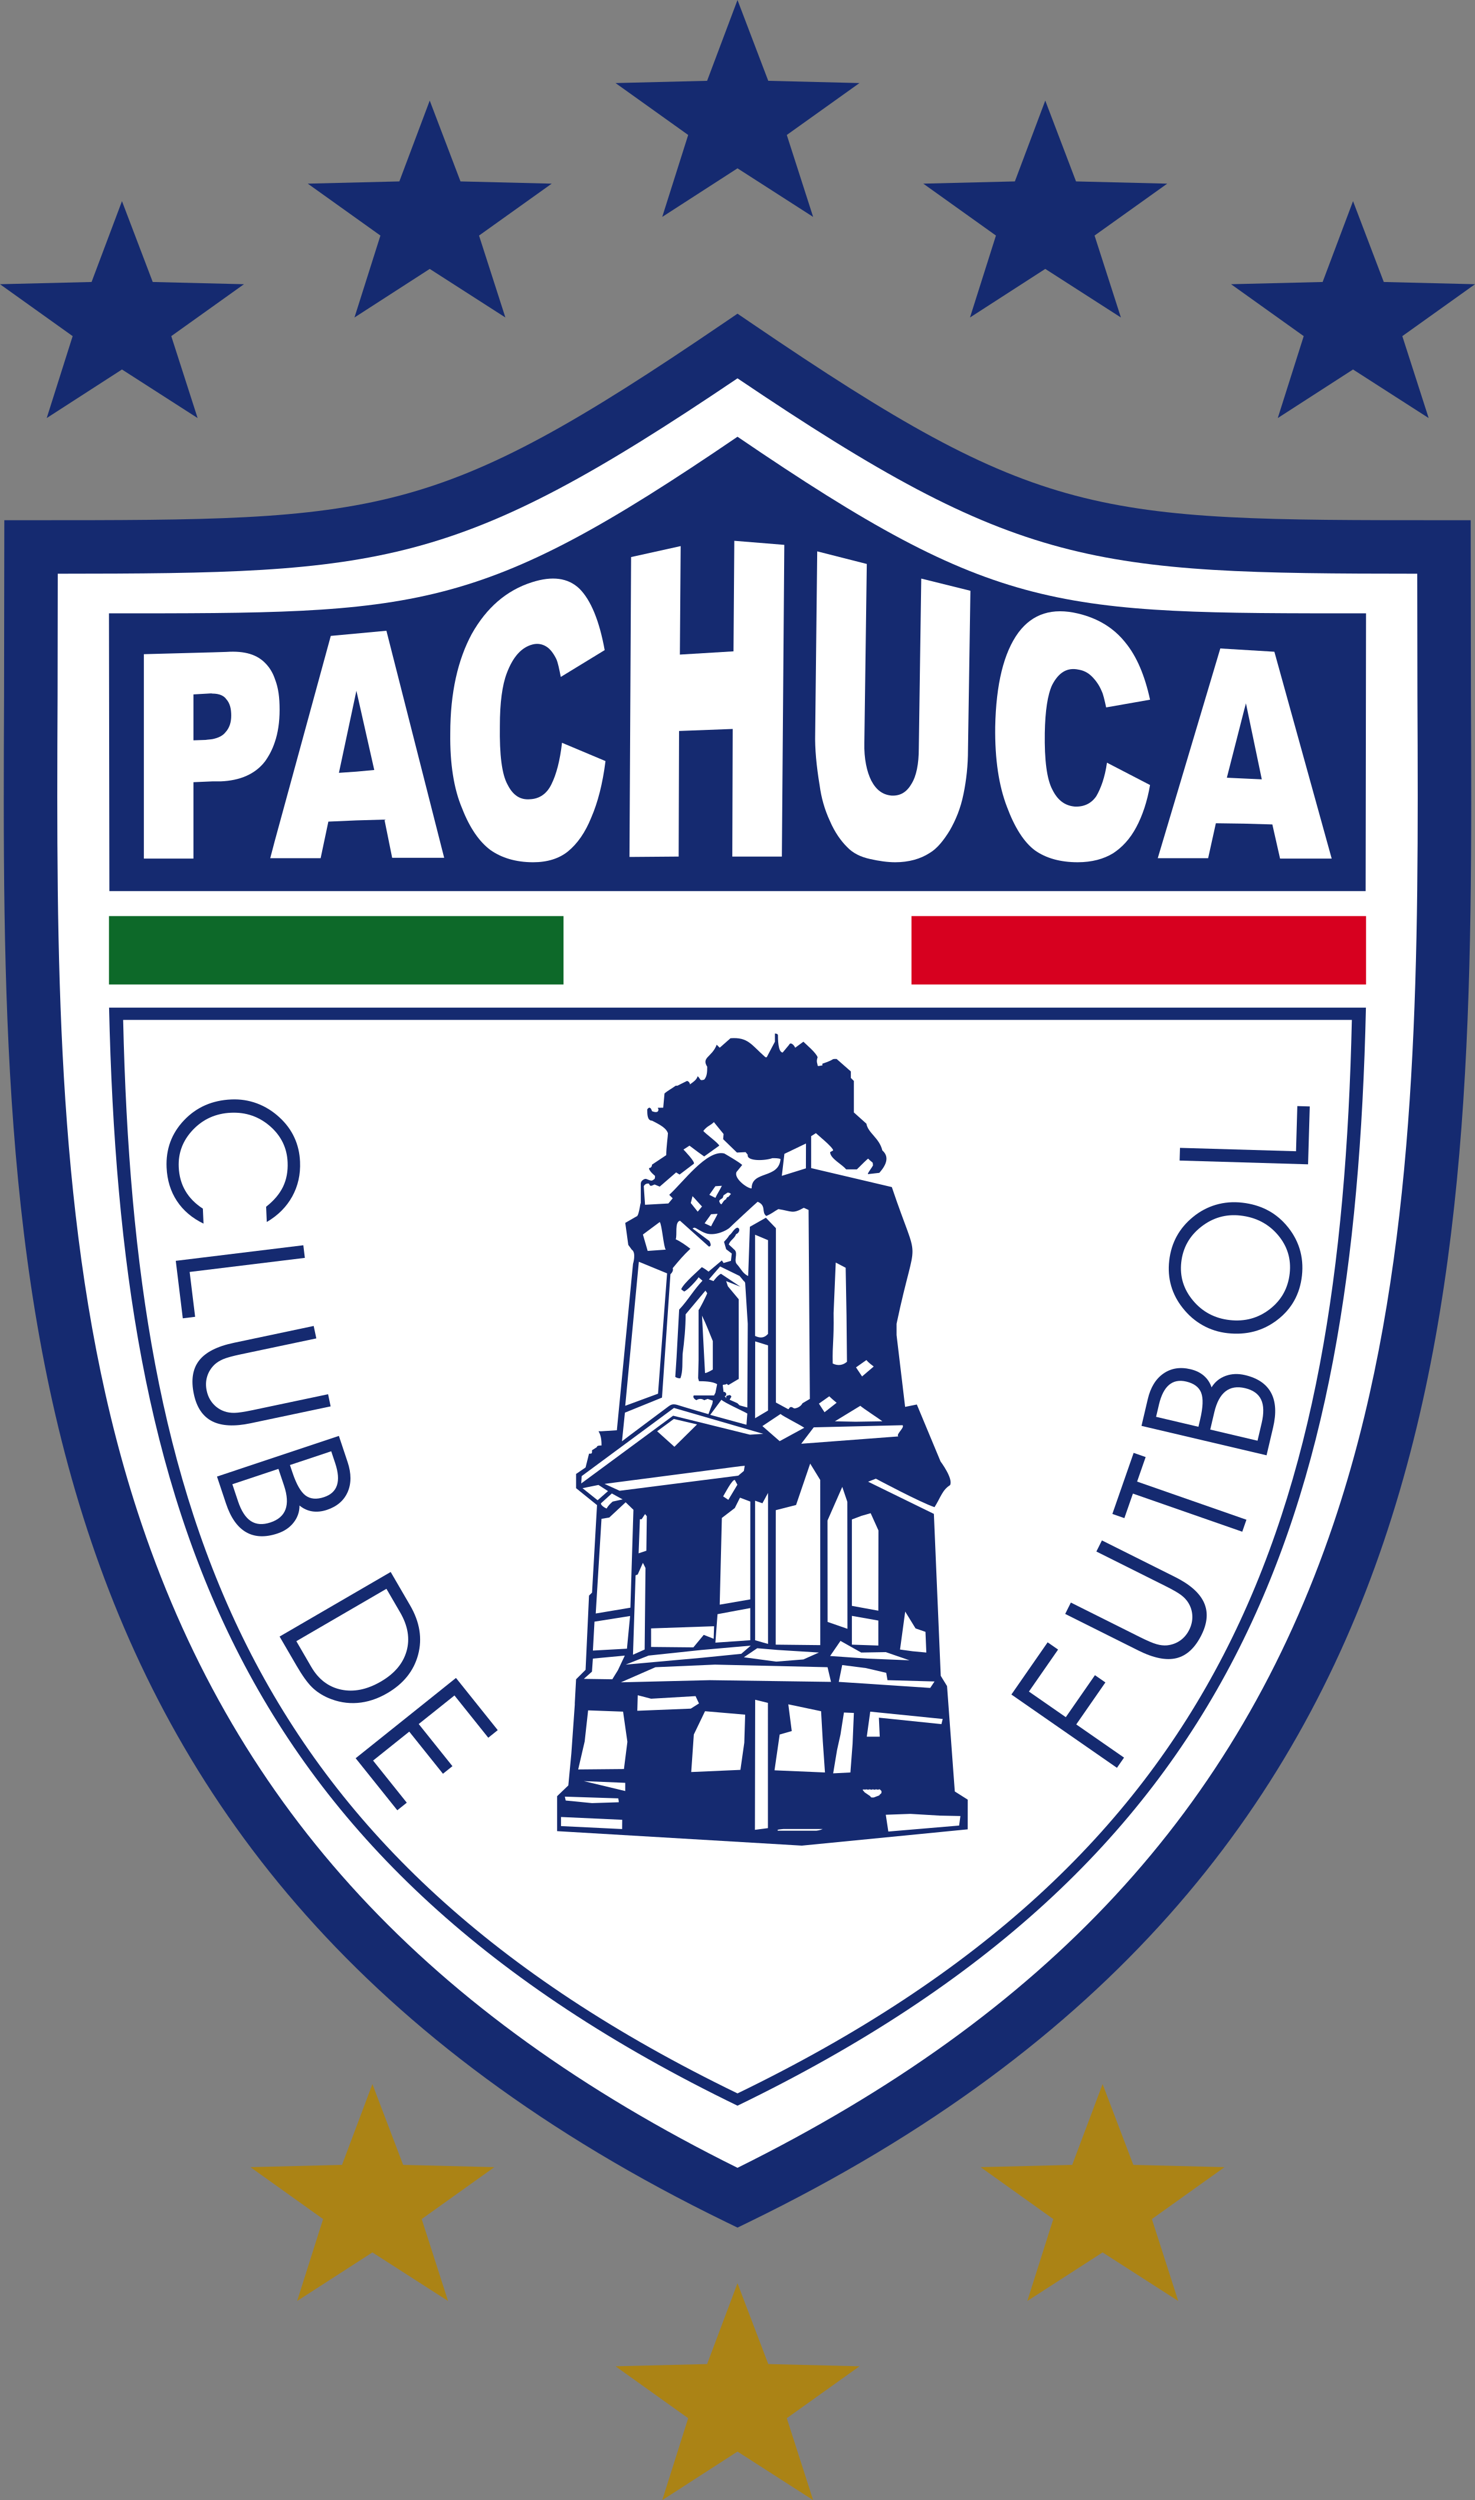 <?xml version="1.0" encoding="utf-8"?>
<!-- Generator: Adobe Illustrator 13.0.0, SVG Export Plug-In . SVG Version: 6.00 Build 14948)  -->
<!DOCTYPE svg PUBLIC "-//W3C//DTD SVG 1.0//EN" "http://www.w3.org/TR/2001/REC-SVG-20010904/DTD/svg10.dtd">
<svg version="1.0" id="Ebene_1" xmlns="http://www.w3.org/2000/svg" xmlns:xlink="http://www.w3.org/1999/xlink" x="0px" y="0px"
	 width="233.761px" height="396.2px" viewBox="0 0 233.761 396.2" enable-background="new 0 0 233.761 396.2" xml:space="preserve">
<rect x="0" y="0" width="233.761" height="396.2" fill="#808080" stroke="none"/>
<path fill="#152A70" d="M233.117,110.085l-0.04-27.646h-4.234c-55.365,0-63.876,0-109.714-31.201l-2.249-1.529l-2.249,1.529
	C68.794,82.439,60.284,82.439,4.918,82.439H0.684l-0.04,27.646c-0.406,91.438-0.828,185.997,114.454,242.059l1.783,0.868
	l1.783-0.868C233.945,296.083,233.524,201.523,233.117,110.085z"/>
<path fill="#FFFFFF" d="M211.312,241.528c-15.295,45.231-45.354,77.679-94.431,102.009c-49.078-24.33-79.136-56.778-94.432-102.009
	C10.368,205.792,9.078,165.756,9.078,126.237c0-5.389,0.022-10.762,0.048-16.116c0,0,0.017-13.496,0.028-19.203
	c51.658-0.021,63.102-0.833,107.727-30.964c44.625,30.131,56.068,30.944,107.727,30.964c0.011,5.707,0.028,19.203,0.028,19.203
	c0.026,5.354,0.048,10.727,0.048,16.116C224.684,165.756,223.394,205.792,211.312,241.528z"/>
<path fill="#152A70" d="M116.881,69.21C75.524,97.393,66.532,97.197,17.268,97.197l0.066,44.019h99.547h99.547l0.065-44.019
	C167.229,97.197,158.237,97.393,116.881,69.21z"/>
<path fill="#152A70" d="M116.881,159.679H17.286c1.826,80.693,20.38,135.633,99.595,174.013
	c79.215-38.38,97.769-93.32,99.595-174.013H116.881z"/>
<path fill="#FFFFFF" d="M116.881,331.744c-77.441-37.521-95.579-91.23-97.364-170.117h97.364h97.364
	C212.46,240.514,194.321,294.223,116.881,331.744z"/>
<g>
	<path fill="#FFFFFF" d="M166.739,108.563c1.032-1.997,2.384-2.834,4.188-2.447c0.771,0.127,1.48,0.451,2.123,1.095
		c0.581,0.579,1.159,1.352,1.549,2.317c0.257,0.515,0.449,1.418,0.706,2.576l6.956-1.222c-0.837-3.865-2.126-6.894-3.93-9.082
		c-1.801-2.254-4.25-3.799-7.468-4.57c-4.059-0.969-7.217,0-9.47,3.023c-2.317,3.157-3.541,8.179-3.671,14.942
		c-0.063,5.151,0.58,9.339,1.87,12.687c1.224,3.284,2.705,5.604,4.442,6.889c1.737,1.227,3.996,1.87,6.765,1.87
		c2.252,0,4.12-0.515,5.6-1.416c1.483-0.968,2.708-2.319,3.674-4.124c0.966-1.801,1.738-4.055,2.188-6.698l-6.827-3.54
		c-0.321,2.318-0.967,4.058-1.672,5.281c-0.774,1.16-1.935,1.739-3.417,1.675c-1.545-0.131-2.704-0.967-3.541-2.643
		c-0.902-1.672-1.287-4.699-1.223-9.012C165.643,112.62,166.031,110.108,166.739,108.563z"/>
	<path fill="#FFFFFF" d="M201.966,103.283l-8.569-0.52l-9.913,33.236h7.985l1.224-5.538l4.506,0.063l4.446,0.128l1.222,5.41h8.181
		L201.966,103.283z M197.199,123.376l-2.765-0.13l2.765-10.817l0.261-0.97l2.513,12.046L197.199,123.376z"/>
	<path fill="#FFFFFF" d="M44.312,112.492c0-1.995-0.196-3.45-0.711-4.802c-0.322-0.967-0.773-1.74-1.354-2.384
		c-1.415-1.61-3.478-2.188-6.376-1.997l-2.124,0.066L22.8,103.67v32.392h7.858v-12.107l3.027-0.13h1.29
		c3.089-0.125,5.471-1.156,7.017-3.155c0.645-0.902,1.16-1.868,1.546-3.023C44.054,116.165,44.312,114.423,44.312,112.492z
		 M35.744,116.033c-0.45,0.582-1.158,0.903-2.059,1.094c-0.387,0.065-0.709,0.065-1.094,0.129l-1.933,0.065v-7.278l2.254-0.128
		c0.257,0,0.516-0.065,0.773,0c1.029,0,1.804,0.322,2.19,0.902c0.579,0.641,0.771,1.546,0.771,2.574
		C36.646,114.423,36.389,115.326,35.744,116.033z"/>
	<path fill="#FFFFFF" d="M52.424,100.772l-8.886,32.523l-0.71,2.704h0.71h7.277l1.224-5.796l4.444-0.194l4.444-0.129l1.224,6.054
		h8.241l-9.152-35.978L52.424,100.772z M56.483,122.282l-2.77,0.192l2.77-13.009l2.831,12.555L56.483,122.282z"/>
	<path fill="#FFFFFF" d="M87.395,124.277c-0.708,1.481-1.867,2.319-3.413,2.383c-1.546,0.129-2.704-0.643-3.541-2.32
		c-0.901-1.609-1.289-4.702-1.222-9.272c0-3.736,0.383-6.504,1.092-8.372c0.967-2.576,2.318-4.123,4.121-4.573
		c0.774-0.191,1.481-0.064,2.126,0.323c0.645,0.388,1.159,1.093,1.61,1.995c0.257,0.58,0.451,1.548,0.707,2.833l6.955-4.248
		c-0.836-4.638-2.188-7.922-3.991-9.726c-1.803-1.738-4.317-2.061-7.536-1.031c-4.057,1.288-7.213,4.059-9.531,8.181
		c-2.191,4.055-3.414,9.272-3.414,15.776c-0.064,4.831,0.581,8.825,1.868,11.853c1.221,3.156,2.769,5.344,4.508,6.632
		c1.738,1.223,3.992,1.932,6.761,1.932c2.254,0,4.124-0.581,5.541-1.737c1.48-1.226,2.705-2.964,3.668-5.346
		c1.033-2.383,1.804-5.344,2.256-8.952l-6.892-2.898C88.747,120.541,88.169,122.731,87.395,124.277z"/>
	<polygon fill="#FFFFFF" points="116.247,103.219 107.746,103.734 107.875,86.539 100.018,88.278 99.761,135.803 107.554,135.741 
		107.618,115.839 116.119,115.518 116.057,135.741 123.911,135.741 124.298,86.345 116.376,85.701 	"/>
	<path fill="#FFFFFF" d="M145.613,118.61c0,2.446-0.384,4.379-1.157,5.604c-0.775,1.35-1.804,1.93-3.156,1.866
		c-1.417-0.128-2.448-0.904-3.22-2.381c-0.709-1.417-1.159-3.48-1.096-5.991l0.387-28.336l-7.856-1.998l-0.323,28.851
		c-0.064,2.385,0.194,5.154,0.708,8.244c0.258,1.932,0.775,3.801,1.612,5.604c0.771,1.801,1.738,3.153,2.702,4.122
		c0.968,1.031,2.193,1.608,3.671,1.932c1.419,0.321,2.77,0.515,3.996,0.515c2.123,0,3.993-0.515,5.474-1.483
		c1.092-0.641,2.124-1.863,3.154-3.539c0.967-1.678,1.738-3.542,2.19-5.799c0.451-2.188,0.709-4.507,0.709-7.02l0.386-25.18
		l-7.792-1.933L145.613,118.61z"/>
</g>
<path fill="#152A70" d="M153.369,285.194l-2.051-1.299l-1.229-16.701l-0.997-1.622l-1.089-25.664l-10.424-5.1l1.228-0.479
	c0,0,7.044,3.763,9.298,4.514c0.956-1.505,1.23-2.732,2.461-3.487c0.546-1.026-1.505-3.757-1.505-3.757l-3.759-9.025l-1.857,0.375
	l-1.356-11.383v-1.779c3.213-15.244,3.762-8.271-0.75-21.669l-12.786-3.008v-5.061l0.753-0.477c0.271,0.274,2.735,2.257,2.735,2.737
	l-0.483,0.272c0,1.025,1.987,1.982,2.532,2.733h1.711c0.75-0.751,1.505-1.501,1.778-1.708c0.75,0.751,0.75,0.477,0.75,0.957
	c0.275,0-1.024,1.503-0.75,1.503l1.778-0.204c0.478-0.548,1.982-2.256,0.478-3.553c-0.478-1.983-2.256-2.737-2.529-4.242
	l-1.982-1.775v-4.99l-0.478-0.479v-1.027l-2.258-1.982c-1.03,0,0,0-2.256,0.751c0,0.276,0,0.276,0,0.276
	c-0.273,0-0.755,0.204-0.755,0c0-0.276-0.271-0.55,0-1.299c-0.271-0.751-1.775-1.983-2.253-2.462l-1.301,0.956
	c-0.205-0.477-0.751-0.956-0.957-0.477l-1.024,1.232c-0.752,0-0.752-2.26-0.752-2.737c0-0.273-0.48-0.273-0.48-0.273v1.299
	l-1.299,2.462h-0.203c-2.257-1.983-2.734-3.214-5.538-3.011l-1.708,1.504l-0.479-0.477c-0.751,1.983-2.461,1.983-1.504,3.486
	c0,0.751,0,1.502-0.479,2.049c-0.753,0.208-0.479,0-1.024-0.547c-0.208,0.547-0.479,0.755-1.234,1.302
	c0-0.274-0.271-0.546-0.478-0.546l-1.503,0.75c0,0,0,0-0.271,0c-0.753,0.548-1.234,0.754-1.777,1.232l-0.206,2.256
	c-1.3,0-0.753,0-0.753,0.273c0,0.751-1.026,0.273-1.026,0.273s-0.271-1.025-0.751-0.273c0,0.751,0,1.778,0.751,1.778
	c1.503,0.75,2.256,1.231,2.528,1.982c0,0.477-0.271,2.257-0.271,3.486l-2.256,1.505c0,0.547-0.479,0.547-0.479,0.547
	c0,0.479,0.958,1.231,0.958,1.231c0,0.477,0,0.477-0.479,0.751c-0.479,0-0.751-0.274-1.026-0.274c-0.203,0-0.75,0.274-0.75,0.752
	c0,0.754,0,1.985,0,3.486c0-1.501-0.205,1.712-0.684,1.712l-1.777,1.024l0.479,3.486l0.547,0.751
	c0.751,0.476,0.203,2.255,0.203,2.255l-2.561,26.371l-2.429,0.155c0,0,0,0-0.479,0c0.479,0.754,0.479,1.778,0.479,2.256
	c-0.273,0-0.751,0-0.751,0.271l-0.753,0.48c0,0.55,0,0.55-0.479,0.55l-0.545,2.183l-1.505,1.029v2.253l3.319,2.681l-0.79,13.867
	l-0.479,0.478l-0.545,11.758l-1.505,1.5l-0.206,3.762v0.271l-0.545,7.731l-0.479,5.056l-1.777,1.707v5.539l38.779,2.296
	l26.293-2.583L153.369,285.194z M149.405,272.408l-0.207,0.818l-9.911-1.024l0.137,3.01h-2.054l0.548-3.966L149.405,272.408z
	 M147.423,267.488l-14.494-0.958l0.545-2.667l3.763,0.481l3.213,0.75l0.203,1.166l7.453,0.205L147.423,267.488z M143.458,255.387
	l1.638,2.668l1.573,0.546l0.137,3.279l-2.188-0.204l-1.98-0.271L143.458,255.387z M144.139,263.111l-6.699-0.273l-5.882-0.409
	l1.644-2.394l3.282,1.844l3.898-0.066L144.139,263.111z M131.157,257.027l-0.012-16.073l2.34-5.326l0.802,2.369l0.018,20.122
	L131.157,257.027z M139.2,260.771l-4.19-0.142v-4.56l4.19,0.742V260.771z M137.986,239.8l1.233,2.735l-0.02,12.715l-4.19-0.768
	v-13.692l1.542-0.581L137.986,239.8z M137.306,215.531c0.337,0.411,0.818,0.752,1.161,1.025l-1.845,1.571l-0.96-1.438
	L137.306,215.531z M139.835,225.236l-4.241,0.068l-3.28-0.068l4.033-2.458C136.688,223.118,139.425,224.895,139.835,225.236z
	 M132.108,208.081l0.343-8.003l1.571,0.824l0.136,7.589l0.07,7.313c-0.617,0.546-1.436,0.684-2.258,0.274
	C131.904,212.726,132.177,212.726,132.108,208.081z M131.426,221.272c0.34,0.344,0.751,0.685,1.162,1.028l-1.917,1.501l-0.887-1.367
	L131.426,221.272z M128.963,226.193l14.082-0.339c0.346,0.409-1.094,1.436-0.681,1.777l-15.383,1.161L128.963,226.193z
	 M98.2,236.245l-2.394-1.092l21.535-2.804l0.684-0.065l-0.137,0.818L117,233.85L98.2,236.245z M98.677,237.612l-1.571,0.342
	c0,0-0.684,0.546-0.956,1.095c-0.139,0-0.977-0.478-0.908-0.818c0.067-0.069,1.723-1.56,1.723-1.56L98.677,237.612z
	 M104.147,226.811l2.643-1.946l3.679,0.863l-3.588,3.545L104.147,226.811z M114.061,254.292l0.34-13.74l2.052-1.573l0.82-1.641
	l1.639,0.616l-0.008,15.503L114.061,254.292z M118.904,254.831v5.099l-5.529,0.382l0.343-4.513L118.904,254.831z M114.607,237.135
	c0.138-0.208,1.436-2.735,1.846-2.601l0.41,0.752l-1.437,2.395L114.607,237.135z M113.17,257.71l-0.067,1.987l-1.574-0.618
	l-1.641,1.982l-6.7-0.067v-2.939L113.17,257.71z M102.506,240.276l-0.07,5.472l-1.228,0.41l0.204-5.402h0.275l0.544-0.82
	L102.506,240.276z M101.07,249.506l0.82-1.842l0.409,0.818l-0.134,12.923l-1.848,0.821l0.412-12.58L101.07,249.506z M102.78,262.363
	l8.409-0.893l7.793-0.685l-1.505,1.297l-6.15,0.618l-12.171,1.093L102.78,262.363z M120.008,261.197l3.213,0.273l6.563,0.409
	l-2.46,1.095l-4.308,0.344l-5.128-0.687L120.008,261.197z M119.667,195.668l2.048,0.861v14.855
	c-0.547,0.617-1.161,0.738-2.048,0.327C119.667,211.618,119.667,195.668,119.667,195.668z M119.683,212.57l2.033,0.63l0.001,10.33
	l-2.049,1.22L119.683,212.57z M123.701,224.077c0.34,0.34,3.351,1.846,3.756,2.186l-3.894,2.119l-2.735-2.389L123.701,224.077z
	 M121.717,260.515l-2.045-0.581l-0.004-22.117l1.161,0.408l0.888-1.639V260.515z M122.934,260.629l0.012-21.31l3.216-0.819
	l2.237-6.562l1.59,2.59l0.007,26.178L122.934,260.629z M124.313,182.853l3.421-1.642l-0.012,3.94l-3.817,1.188L124.313,182.853z
	 M102.847,187.569c0.207,0.476,0.276,0.412,0.891,0.137l0.816,0.339l2.6-2.251l0.547,0.34l2.255-1.711
	c0.274-0.271-1.504-2.115-1.639-2.253l0.956-0.617l1.367,1.027l0.958,0.685l2.391-1.712c-0.133-0.409-2.117-1.844-2.527-2.323
	c0.616-0.823,1.094-0.823,1.708-1.434v0.066l1.505,1.846l-0.068,0.82l2.188,2.119l1.367-0.067l0.34,0.411
	c-0.203,1.092,2.804,0.955,3.9,0.544c0.478,0,0.956,0,1.299,0.137c-0.277,3.218-4.582,1.779-4.582,4.652
	c-0.617,0.065-2.872-1.576-2.393-2.6l0.889-1.094c0-0.207-3.28-2.12-2.87-1.846c-2.735-0.614-6.497,4.582-8.685,6.563l0.549,0.548
	c0,0-0.615,0.751-0.686,0.82l-3.691,0.208c0,0-0.204-2.805-0.204-2.941C102.166,187.706,102.436,187.501,102.847,187.569z
	 M113.375,189.827l-0.957-0.481l0.957-1.365l1.026-0.068C114.197,188.389,113.582,189.346,113.375,189.827z M113.718,192.356
	c-0.136,0.411-0.821,1.504-1.024,1.982l-1.026-0.478l1.026-1.438L113.718,192.356z M114.54,189.827l0.136-0.41l0.617-0.414h0.067
	c0.206,0,0.343,0.07,0.479,0.208l-0.413,0.476c-0.067,0-0.134,0-0.203,0.07c-0.068,0.07-0.139,0.203-0.139,0.274
	c-0.409,0.207-0.478,0.479-0.75,0.819c-0.208-0.065-0.273-0.271-0.345-0.476C113.989,190.098,114.334,190.031,114.54,189.827z
	 M111.254,191.193l-0.68,0.82l-1.096-1.368l0.274-1.091C110.095,189.894,110.914,190.85,111.254,191.193z M104.555,193.655
	c0.344,0.34,0.617,4.034,0.958,4.375l-2.869,0.206l-0.753-2.599L104.555,193.655z M101.246,199.95l4.474,1.84l-1.435,19.071
	l-5.196,1.917L101.246,199.95z M99.037,223.865l5.876-2.386l1.338-19.549c0,0,0.56-0.48,0.358-0.958
	c0.957-1.164,1.709-2.051,2.801-3.079c-0.684-0.543-1.571-1.161-2.322-1.502c0.271-0.688-0.207-2.735,0.682-2.941l4.582,4.1
	c0.545-0.067,0.136-0.751,0.067-0.888l-2.666-1.982l0.275-0.136c0.408,0.07,0.984,0.608,1.876,0.906
	c1.394,0.462,3.306-0.438,3.8-0.958c0.146-0.174,4.062-3.801,4.372-4.049c1.434,0.615,0.547,1.643,1.368,2.256
	c0.958-0.41,1.162-0.684,1.914-1.093c2.188,0.342,2.188,0.819,4.031-0.205l0.755,0.341c0,0.411,0.203,29.946,0.203,29.946
	l-1.162,0.682c-0.205,0.412-0.684,0.752-1.23,0.821c-0.273,0-0.409-0.275-0.546-0.204c-0.275-0.071-0.275,0.204-0.478,0.338
	l-1.961-1.063v-27.629l-1.593-1.659l-2.532,1.436l-0.273,7.794c-0.821-0.342-1.163-1.166-1.71-1.778
	c-0.685-0.615,0.138-1.71-0.41-2.324l-0.956-0.891c0.272-0.75,0.886-0.888,1.163-1.639c0.477-0.136,0.75-0.891,0.203-1.026
	c-0.548,0.136-0.82,0.89-1.298,1.23c-0.272,0.477-0.549,0.685-0.82,1.025l0.34,1.165l0.889,0.682l-0.135,1.162l-1.163,0.34
	l-0.274-0.41l-2.116,1.777c-0.068-0.065-0.958-0.75-1.096-0.684c-0.274,0.343-2.736,2.393-3.214,3.418
	c0,0.207,0.273,0.207,0.411,0.41c0.409,0,2.12-1.843,2.326-2.253l0.616,0.547c-1.37,1.434-2.328,3.139-3.694,4.578l-0.412,7.587
	l-0.204,3.079c0.204,0.134,0.549,0.273,0.821,0.203c0.41-1.093,0.274-2.528,0.342-3.827c0.272-2.052,0.479-4.242,0.479-6.292
	l3.143-3.758l0.276,0.41c0,0.139-1.232,2.598-1.366,2.666v7.931l-0.071,2.87l0.136,0.478c0.551,0,2.19,0,2.874,0.482l-0.275,1.366
	c-0.068,0.134-0.136,0.205-0.205,0.408h-3.213c-0.069,0.07-0.069,0.138-0.069,0.208c0,0.208,0.207,0.409,0.479,0.547
	c0.345-0.272,0.888-0.272,1.232,0l0.547-0.204l0.821,0.272l-0.07,0.478l-0.627,1.663c0,0-3.844-1.11-4.635-1.374
	c-0.789-0.261-1.141-0.256-1.653,0.118c-0.466,0.357-7.002,5.212-7.41,5.559L99.037,223.865z M117.207,222.708l-0.344-0.342
	l-1.229-0.547l0.271-0.478c0-0.138-0.136-0.208-0.271-0.274l-0.479,0.137c-0.07,0.068-0.07,0.275-0.07,0.412
	c-0.069-0.137-0.069-0.274-0.271-0.344c0.067,0,0.271-0.068,0.271-0.271c0.07-0.14-0.069-0.274-0.204-0.411
	c-0.067,0-0.136,0-0.205,0l-0.136-1.093c0.136-0.136,0.476,0,0.615-0.207c0.137,0.07,0.137,0.138,0.271,0.207
	c0.343-0.207,1.652-0.983,1.652-0.983l-0.009-12.621l-1.71-2.052l-0.274-0.819l2.257,0.886l-3.079-2.05
	c-0.406,0.137-1.296,1.229-1.16,1.164l-0.752-0.273l1.776-2.054l3.08,1.506l0.682,0.821c0.068,0,0.137,0.136,0.206,0.272
	l0.409,6.492l-0.067,13.264L117.207,222.708z M118.436,224.005l-0.136,1.78l-5.743-1.571l1.778-2.395
	C114.675,222.229,118.025,223.736,118.436,224.005z M112.967,212.522v4.512c0,0-1.026,0.614-1.233,0.547l-0.479-9.091
	C112.01,210.061,112.285,210.882,112.967,212.522z M92.184,233.922l14.626-10.804l14.156,4.106l-2.12,0.132l-12.169-3.009
	l-14.562,10.737L92.184,233.922z M92.319,235.833l2.528-0.511l1.512,0.975l-1.647,1.45L92.319,235.833z M95.328,240.689l1.232-0.206
	l2.594-2.415l1.232,1.188l-0.479,15.516l-5.494,0.921L95.328,240.689z M94.215,256.986l5.644-0.897l-0.499,5.178l-5.396,0.302
	L94.215,256.986z M93.816,264.906l0.146-2.067l5.058-0.475l-1.095,2.322l-0.887,1.432l-4.514-0.066L93.816,264.906z M97.995,284.99
	c0,0.342,0.067,0.133,0.067,0.615l-4.239,0.136l-4.168-0.409l-0.137-0.618L97.995,284.99z M88.909,289.384v-1.444l9.7,0.444
	l-0.014,1.468L88.909,289.384z M99.088,283.827l-6.564-1.571l6.564,0.271C99.088,282.938,99.088,283.28,99.088,283.827z
	 M98.884,280.339l-7.251,0.068l1.029-4.443l0.545-4.921l5.54,0.203l0.682,4.784L98.884,280.339z M101.001,271.109l0.069-2.462
	l2.118,0.55l7.043-0.411l0.545,1.161l-1.298,0.821L101.001,271.109z M117.957,276.169l-0.615,4.304l-7.794,0.345l0.41-5.947
	l1.776-3.693l6.36,0.546L117.957,276.169z M121.7,289.706l-2.058,0.27l0.039-20.614l2.019,0.497V289.706z M129.373,290.115h-6.084
	c-0.273-0.206,0.343-0.206,0.89-0.273h0.617h5.603C130.196,289.91,129.988,290.048,129.373,290.115z M122.746,280.545l0.818-5.673
	l1.914-0.549l-0.546-4.237l5.195,1.093l0.272,4.787l0.343,4.92L122.746,280.545z M112.487,266.258l-14.082,0.341l5.467-2.394
	l9.435-0.412l17.844,0.412l0.547,2.324L112.487,266.258z M135.117,276.374l-0.343,4.512l-2.732,0.138l0.615-3.691l0.545-2.46
	l0.547-3.487l1.575,0.065L135.117,276.374z M139.697,284.1c-0.069,0.208-0.272,0.208-0.34,0.414l-0.89,0.339
	c-0.068,0-0.206,0-0.273,0c-0.139,0-0.207-0.069-0.274-0.207l-0.89-0.612l-0.342-0.412c0.067,0,0.139,0,0.206-0.066
	c0.136,0.066,0.273,0.066,0.344,0l0.406,0.066c0.07-0.137,0.343,0,0.55,0c0.068-0.137,0.273,0,0.477,0c0.137-0.137,0.341,0,0.55,0
	c0-0.066,0.068-0.066,0.206-0.066l0.272,0.272C139.697,283.827,139.697,284.033,139.697,284.1z M152.003,289.297l-11.218,0.95
	l-0.404-2.66l3.897-0.139l4.649,0.274l3.281,0.069L152.003,289.297z"/>
<g>
	<path fill="#152A70" d="M42.278,193.652l-0.104-2.415c1.244-0.977,2.136-2.036,2.685-3.176c0.546-1.142,0.788-2.431,0.724-3.872
		c-0.098-2.277-1.024-4.181-2.777-5.713c-1.753-1.529-3.817-2.244-6.196-2.139c-2.396,0.104-4.4,0.999-6.014,2.685
		c-1.612,1.688-2.368,3.66-2.271,5.92c0.063,1.412,0.409,2.667,1.046,3.76c0.634,1.096,1.562,2.042,2.78,2.835l0.104,2.37
		c-1.809-0.873-3.213-2.067-4.217-3.585c-1.003-1.521-1.547-3.288-1.636-5.308c-0.128-2.916,0.793-5.406,2.76-7.479
		c1.967-2.073,4.464-3.174,7.492-3.304c1.425-0.063,2.786,0.146,4.086,0.632c1.299,0.485,2.485,1.224,3.554,2.212
		c1.02,0.936,1.804,1.991,2.348,3.167c0.546,1.173,0.85,2.461,0.91,3.857c0.088,2.02-0.326,3.858-1.24,5.514
		C45.399,191.265,44.054,192.613,42.278,193.652z"/>
	<path fill="#152A70" d="M48.072,197.336l0.243,2.001l-18.259,2.231l0.869,7.109l-1.955,0.238l-1.113-9.109L48.072,197.336z"/>
	<path fill="#152A70" d="M49.714,210.126l0.417,1.972l-11.994,2.529c-1.29,0.272-2.208,0.526-2.765,0.761
		c-0.555,0.238-1.016,0.53-1.383,0.872c-0.559,0.548-0.949,1.177-1.161,1.887c-0.214,0.71-0.237,1.451-0.072,2.229
		c0.164,0.786,0.491,1.466,0.979,2.035c0.488,0.569,1.092,0.986,1.814,1.244c0.485,0.173,1.027,0.252,1.625,0.241
		c0.597-0.011,1.539-0.152,2.828-0.422l11.994-2.529l0.405,1.925l-12.678,2.674c-2.583,0.547-4.619,0.439-6.105-0.318
		c-1.487-0.763-2.451-2.192-2.895-4.292c-0.47-2.229-0.195-4.001,0.823-5.319c1.021-1.318,2.849-2.256,5.49-2.811L49.714,210.126z"
		/>
	<path fill="#152A70" d="M45.019,235.441c0.509,1.534,0.586,2.781,0.229,3.753c-0.356,0.969-1.145,1.656-2.37,2.066
		c-1.232,0.41-2.27,0.342-3.115-0.209c-0.842-0.549-1.523-1.597-2.041-3.146l-0.898-2.695l7.302-2.434L45.019,235.441z
		 M53.125,231.883c0.479,1.433,0.57,2.599,0.275,3.492c-0.295,0.896-0.976,1.521-2.042,1.875c-1.194,0.398-2.173,0.312-2.937-0.258
		c-0.764-0.57-1.455-1.79-2.079-3.659l-0.39-1.168l6.54-2.181L53.125,231.883z M34.389,233.993l1.433,4.295
		c0.74,2.216,1.797,3.721,3.17,4.514c1.375,0.792,3.033,0.864,4.976,0.215c1.088-0.36,1.943-0.938,2.565-1.736
		c0.625-0.792,0.935-1.694,0.934-2.702c0.599,0.5,1.266,0.807,2.003,0.926c0.74,0.115,1.521,0.038,2.346-0.235
		c1.603-0.537,2.697-1.481,3.289-2.837c0.589-1.361,0.584-2.942-0.019-4.747l-1.378-4.136L34.389,233.993z"/>
	<path fill="#152A70" d="M63.413,255.515c1.234,2.125,1.576,4.168,1.022,6.134c-0.554,1.962-1.91,3.57-4.071,4.828
		c-2.196,1.277-4.296,1.702-6.3,1.28c-2.005-0.422-3.583-1.625-4.735-3.604l-2.364-4.073l14.277-8.3L63.413,255.515z
		 M44.311,259.347l2.667,4.584c0.922,1.592,1.741,2.732,2.455,3.435c0.711,0.696,1.562,1.259,2.545,1.691
		c1.518,0.66,3.073,0.93,4.668,0.809c1.594-0.124,3.166-0.634,4.714-1.535c2.589-1.505,4.222-3.542,4.906-6.111
		c0.685-2.572,0.26-5.176-1.267-7.806l-3.082-5.3L44.311,259.347z"/>
	<path fill="#152A70" d="M72.265,265.906l6.619,8.27l-1.503,1.203l-5.358-6.697l-5.663,4.528l5.342,6.676l-1.502,1.203l-5.342-6.676
		L59.126,279l5.341,6.674l-1.502,1.203l-6.6-8.247L72.265,265.906z"/>
</g>
<g>
	<path fill="#152A70" d="M186.948,183.913l0.059-2.011l18.388,0.537l0.209-7.157l1.97,0.059l-0.27,9.172L186.948,183.913z"/>
	<path fill="#152A70" d="M190.366,194.409c1.849-1.446,3.918-2.039,6.219-1.779c2.454,0.274,4.435,1.301,5.94,3.074
		c1.502,1.774,2.125,3.812,1.867,6.109c-0.262,2.337-1.313,4.22-3.146,5.646c-1.836,1.426-3.953,2.004-6.354,1.734
		c-2.373-0.265-4.31-1.291-5.813-3.084c-1.5-1.785-2.124-3.814-1.87-6.085C187.468,197.724,188.519,195.853,190.366,194.409z
		 M185.604,203.767c0.36,1.256,0.969,2.422,1.823,3.494c0.901,1.152,1.96,2.069,3.168,2.75c1.207,0.679,2.52,1.098,3.937,1.258
		c3.011,0.337,5.648-0.364,7.914-2.11c2.266-1.745,3.559-4.071,3.887-6.985c0.17-1.521,0.043-2.96-0.383-4.324
		c-0.431-1.365-1.152-2.625-2.167-3.779c-0.881-1.001-1.897-1.791-3.046-2.37c-1.149-0.582-2.445-0.951-3.879-1.114
		c-1.446-0.162-2.83-0.05-4.155,0.336c-1.324,0.387-2.532,1.029-3.629,1.93c-1.094,0.892-1.957,1.913-2.589,3.068
		c-0.63,1.156-1.025,2.443-1.185,3.86C185.14,201.183,185.243,202.511,185.604,203.767z"/>
	<path fill="#152A70" d="M192.444,223.805c0.37-1.568,0.961-2.673,1.774-3.311s1.846-0.809,3.103-0.511
		c1.263,0.295,2.11,0.899,2.542,1.813c0.43,0.908,0.453,2.16,0.081,3.747l-0.649,2.769l-7.494-1.766L192.444,223.805z
		 M183.675,222.58c0.348-1.472,0.88-2.513,1.603-3.118c0.718-0.606,1.628-0.781,2.723-0.523c1.223,0.288,2.011,0.876,2.36,1.763
		c0.349,0.887,0.299,2.288-0.151,4.205l-0.28,1.197l-6.711-1.578L183.675,222.58z M200.727,230.624l1.036-4.407
		c0.535-2.271,0.428-4.108-0.324-5.506c-0.752-1.395-2.126-2.328-4.122-2.798c-1.115-0.261-2.144-0.22-3.094,0.132
		c-0.946,0.346-1.684,0.953-2.212,1.81c-0.249-0.74-0.655-1.354-1.221-1.843c-0.567-0.487-1.271-0.832-2.117-1.029
		c-1.645-0.39-3.078-0.159-4.292,0.687c-1.217,0.846-2.041,2.194-2.478,4.048l-0.997,4.243L200.727,230.624z"/>
	<path fill="#152A70" d="M176.29,239.916l3.372-9.678l1.903,0.665l-1.354,3.887l17.327,6.044l-0.663,1.9l-17.328-6.042l-1.355,3.888
		L176.29,239.916z"/>
	<path fill="#152A70" d="M168.813,255.761l0.899-1.801l10.965,5.481c1.178,0.588,2.057,0.961,2.639,1.121
		c0.58,0.165,1.121,0.221,1.625,0.18c0.781-0.081,1.476-0.333,2.083-0.755c0.606-0.421,1.084-0.987,1.443-1.699
		c0.358-0.718,0.526-1.454,0.497-2.204c-0.026-0.75-0.242-1.45-0.645-2.102c-0.272-0.439-0.644-0.837-1.122-1.203
		c-0.475-0.363-1.3-0.838-2.477-1.427l-10.965-5.479l0.881-1.763l11.59,5.796c2.363,1.179,3.89,2.53,4.58,4.049
		c0.692,1.519,0.558,3.24-0.402,5.161c-1.019,2.039-2.338,3.257-3.956,3.654c-1.616,0.396-3.632-0.008-6.045-1.216L168.813,255.761z
		"/>
	<path fill="#152A70" d="M160.288,268.534l5.743-8.274l1.656,1.15l-4.62,6.655l5.843,4.058l4.62-6.655l1.655,1.149l-4.619,6.656
		l7.575,5.259l-1.125,1.617L160.288,268.534z"/>
</g>
<g>
	<polygon fill="#152A70" points="116.88,0 121.754,12.808 136.21,13.163 124.693,21.389 128.867,34.373 116.88,26.674 
		104.953,34.373 109.064,21.389 97.55,13.163 112.064,12.808 	"/>
</g>
<polygon fill="#152A70" points="165.656,15.939 170.53,28.748 184.985,29.103 173.468,37.328 177.642,50.312 165.656,42.614 
	153.727,50.312 157.839,37.328 146.326,29.103 160.839,28.748 "/>
<g>
	<polygon fill="#152A70" points="214.431,31.877 219.305,44.686 233.761,45.041 222.243,53.267 226.417,66.25 214.431,58.553 
		202.503,66.25 206.616,53.267 195.101,45.041 209.614,44.686 	"/>
</g>
<g>
	<polygon fill="#152A70" points="19.331,31.877 24.205,44.686 38.66,45.041 27.143,53.267 31.318,66.25 19.331,58.553 7.403,66.25 
		11.514,53.267 0,45.041 14.513,44.686 	"/>
</g>
<g>
	<polygon fill="#152A70" points="68.105,15.939 72.98,28.748 87.436,29.103 75.918,37.329 80.093,50.312 68.105,42.615 
		56.178,50.312 60.289,37.329 48.775,29.103 63.29,28.748 	"/>
</g>
<rect x="17.269" y="145.173" fill="#0D6929" width="72.039" height="10.84"/>
<rect x="144.454" y="145.173" fill="#D7001F" width="72.041" height="10.84"/>
<polygon fill="#AB8315" points="174.741,330.268 179.615,343.074 194.071,343.431 182.554,351.656 186.728,364.639 174.741,356.942 
	162.813,364.639 166.926,351.656 155.411,343.431 169.924,343.074 "/>
<polygon fill="#AB8315" points="116.88,361.827 121.755,374.635 136.21,374.989 124.693,383.215 128.867,396.2 116.88,388.503 
	104.953,396.2 109.064,383.215 97.551,374.989 112.064,374.635 "/>
<polygon fill="#AB8315" points="59.019,330.268 63.894,343.074 78.349,343.431 66.832,351.656 71.007,364.639 59.019,356.942 
	47.092,364.639 51.204,351.656 39.689,343.431 54.203,343.074 "/>
</svg>
